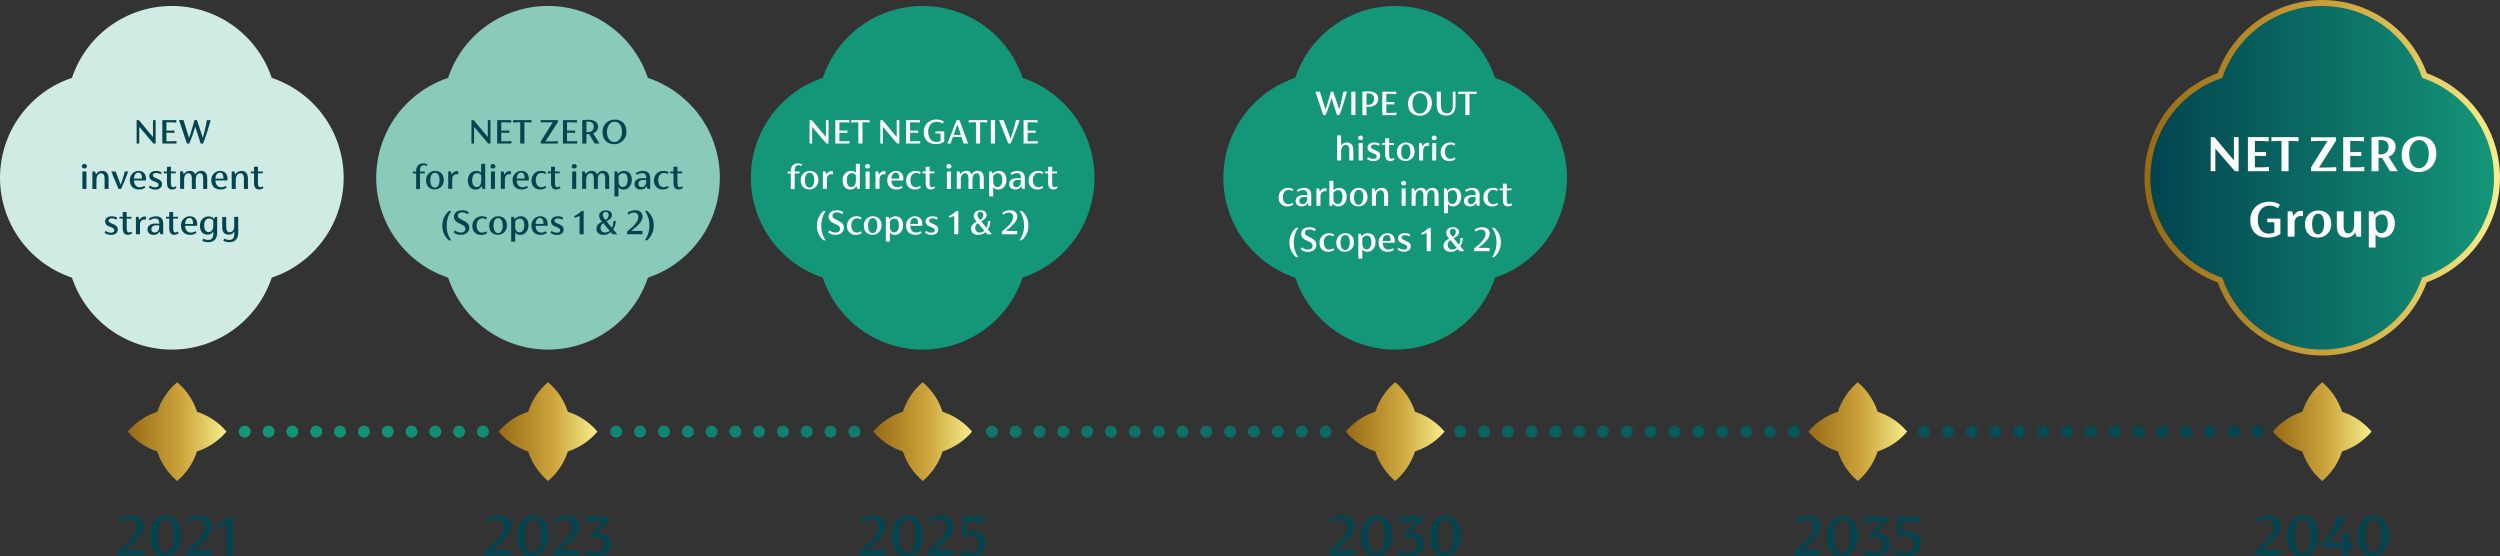 <svg id="Layer_1" data-name="Layer 1" xmlns="http://www.w3.org/2000/svg" xmlns:xlink="http://www.w3.org/1999/xlink" viewBox="0 0 1360.46 302.81"><rect x="0" y="0" width="1360.46" height="302.81" fill="#333333" stroke="none"/><defs><style>.cls-1{fill:#d0eae4;}.cls-2{fill:#024450;}.cls-3{fill:#89cabb;}.cls-4{fill:#149678;}.cls-5{fill:#fcfcfc;}.cls-6{fill:url(#linear-gradient);}.cls-7{fill:url(#linear-gradient-2);}.cls-8{fill:url(#linear-gradient-3);}.cls-9{fill:url(#linear-gradient-4);}.cls-10{fill:url(#linear-gradient-5);}.cls-11{fill:url(#linear-gradient-6);}.cls-12{fill:url(#linear-gradient-7);}.cls-13{fill:url(#linear-gradient-8);}.cls-14{fill:url(#linear-gradient-9);}</style><linearGradient id="linear-gradient" x1="226" y1="586" x2="279.69" y2="586" gradientTransform="matrix(1, 0, 0, -1, 0, 1276)" gradientUnits="userSpaceOnUse"><stop offset="0" stop-color="#976a14"/><stop offset="0.55" stop-color="#cda53c"/><stop offset="0.82" stop-color="#e6d06b"/><stop offset="1" stop-color="#f8ef8d"/></linearGradient><linearGradient id="linear-gradient-2" x1="427.81" x2="481.53" xlink:href="#linear-gradient"/><linearGradient id="linear-gradient-3" x1="631.69" x2="685.41" xlink:href="#linear-gradient"/><linearGradient id="linear-gradient-4" x1="888.8" x2="942.52" xlink:href="#linear-gradient"/><linearGradient id="linear-gradient-5" x1="1140.54" x2="1194.26" xlink:href="#linear-gradient"/><linearGradient id="linear-gradient-6" x1="1323.4" y1="724.14" x2="1516.9" y2="724.14" xlink:href="#linear-gradient"/><linearGradient id="linear-gradient-7" x1="1326.63" y1="724.13" x2="1513.64" y2="724.13" gradientTransform="matrix(1, 0, 0, -1, 0, 1276)" gradientUnits="userSpaceOnUse"><stop offset="0" stop-color="#024450"/><stop offset="1" stop-color="#149678"/></linearGradient><linearGradient id="linear-gradient-8" x1="1393.28" x2="1447" xlink:href="#linear-gradient"/><linearGradient id="linear-gradient-9" x1="1388.22" y1="584.65" x2="286.36" y2="587.31" xlink:href="#linear-gradient-7"/></defs><path class="cls-1" d="M196,496.37l-.41,1.13-1.13.41a57.3,57.3,0,0,0,0,107.91l1.13.41.41,1.13a57.3,57.3,0,0,0,107.91,0l.41-1.13,1.13-.41a57.3,57.3,0,0,0,0-107.91l-1.13-.41-.41-1.13a57.31,57.31,0,0,0-107.91,0" transform="translate(-156.44 -455.13)"/><path class="cls-2" d="M241.13,520.5v12.74h-1.21l-7.71-9.12v9.12h-1.42V520.5H232l7.69,9.22V520.5Z" transform="translate(-156.44 -455.13)"/><path class="cls-2" d="M252.49,531.86v1.38h-7.71V520.5h7.61v1.36a36.45,36.45,0,0,0-3.77-.16H247v4.52h.62c1.23,0,2.51,0,3.74-.1v1.36c-1.23-.08-2.51-.11-3.74-.11H247V532h1.73A31.43,31.43,0,0,0,252.49,531.86Z" transform="translate(-156.44 -455.13)"/><path class="cls-2" d="M271.09,520.5c-1.21,4.22-2.51,8.58-4.13,12.74h-1.32L262.7,524a84,84,0,0,1-3.25,9.22h-1.3l-4.3-12.74h2.45l3,9.73c1.12-3.06,2.12-6.52,3-9.73h1.31l3.21,9.65c.91-3.25,1.65-6.33,2.24-9.65Z" transform="translate(-156.44 -455.13)"/><path class="cls-2" d="M201,545.61a1.38,1.38,0,0,1,2.75,0,1.24,1.24,0,0,1-1.26,1.22h-.14A1.21,1.21,0,0,1,201,545.61Zm.28,2.83h2.2v9.49h-2.2Z" transform="translate(-156.44 -455.13)"/><path class="cls-2" d="M215.54,552.37v5.56h-2.18v-5.15c0-1.72-.27-3.33-1.87-3.33s-2.57,1.48-2.57,3.83v4.65h-2.21v-9.49h1.47l.47,1.71a3.72,3.72,0,0,1,3.37-2C214.53,548.14,215.54,549.88,215.54,552.37Z" transform="translate(-156.44 -455.13)"/><path class="cls-2" d="M226.22,548.44c-1.07,2.9-2.57,6.71-3.93,9.49h-1.38L217,548.44h2.37l2.76,7.22a58.89,58.89,0,0,0,2.2-7.22Z" transform="translate(-156.44 -455.13)"/><path class="cls-2" d="M235.83,553.32h-6.48c.06,2.1,1.11,3.7,3.17,3.7a3.91,3.91,0,0,0,2.42-.78l.56.91a5.1,5.1,0,0,1-3.38,1.09c-3.45,0-5-2.23-5-5a4.81,4.81,0,0,1,4.51-5.09h.24c2.73,0,4,1.87,4,4.23A5,5,0,0,1,235.83,553.32Zm-6.48-1h4.3v-.57c0-1.26-.46-2.68-1.94-2.68s-2.26,1.47-2.36,3.26Z" transform="translate(-156.44 -455.13)"/><path class="cls-2" d="M237.41,557.12l.6-1.06a4.6,4.6,0,0,0,2.82,1c1.11,0,1.87-.41,1.87-1.27s-.55-1.18-1.6-1.65l-1.3-.53a2.88,2.88,0,0,1-2.1-2.66c0-1.81,1.63-2.79,3.66-2.79a5.55,5.55,0,0,1,3,.76l-.5,1.07a4.3,4.3,0,0,0-2.43-.72c-1.09,0-1.83.45-1.83,1.19s.5,1,1.42,1.46l1.46.66c1.42.66,2.12,1.46,2.12,2.73,0,1.9-1.54,3-3.66,3A5.87,5.87,0,0,1,237.41,557.12Z" transform="translate(-156.44 -455.13)"/><path class="cls-2" d="M252.47,557.35a3.54,3.54,0,0,1-2.4.89c-2.16,0-2.76-1.61-2.76-3.85v-4.94h-1.77v-1h1.77v-2.59h2.14v2.59h2.61v1h-2.61v4.69c0,1.63.14,2.86,1.23,2.86a2.13,2.13,0,0,0,1.3-.51Z" transform="translate(-156.44 -455.13)"/><path class="cls-2" d="M269.2,552.31v5.62H267v-5.31c0-1.54-.17-3.21-1.71-3.21-1.36,0-2.3,1.22-2.3,3.42v5.1h-2.16v-5.31c0-1.54-.23-3.21-1.85-3.21-1.32,0-2.35,1.28-2.35,3.5v5h-2.18v-9.49H256l.43,1.61a3.75,3.75,0,0,1,3.34-1.91,2.91,2.91,0,0,1,2.9,2,3.63,3.63,0,0,1,3.25-2C268.33,548.14,269.2,549.84,269.2,552.31Z" transform="translate(-156.44 -455.13)"/><path class="cls-2" d="M280.15,553.32h-6.48c.06,2.1,1.11,3.7,3.16,3.7a3.88,3.88,0,0,0,2.43-.78l.56.91a5.1,5.1,0,0,1-3.38,1.09c-3.45,0-5-2.23-5-5a4.81,4.81,0,0,1,4.53-5.09h.23c2.73,0,4.05,1.87,4.05,4.23A5,5,0,0,1,280.15,553.32Zm-6.48-1H278v-.57c0-1.26-.46-2.68-1.94-2.68s-2.29,1.47-2.39,3.26Z" transform="translate(-156.44 -455.13)"/><path class="cls-2" d="M291.36,552.37v5.56h-2.18v-5.15c0-1.72-.27-3.33-1.87-3.33s-2.57,1.48-2.57,3.83v4.65h-2.2v-9.49H284l.47,1.71a3.72,3.72,0,0,1,3.37-2C290.35,548.14,291.36,549.88,291.36,552.37Z" transform="translate(-156.44 -455.13)"/><path class="cls-2" d="M299.84,557.35a3.54,3.54,0,0,1-2.41.89c-2.16,0-2.76-1.61-2.76-3.85v-4.94h-1.76v-1h1.76v-2.59h2.14v2.59h2.62v1h-2.62v4.69c0,1.63.15,2.86,1.24,2.86a2.1,2.1,0,0,0,1.29-.51Z" transform="translate(-156.44 -455.13)"/><path class="cls-2" d="M213.33,581.82l.6-1.07a4.57,4.57,0,0,0,2.81,1c1.11,0,1.88-.41,1.88-1.27s-.56-1.17-1.61-1.65l-1.29-.53a2.88,2.88,0,0,1-2.1-2.66c0-1.81,1.62-2.79,3.66-2.79a5.46,5.46,0,0,1,3,.76l-.49,1.07a4.3,4.3,0,0,0-2.43-.72c-1.09,0-1.83.45-1.83,1.19s.49,1,1.42,1.46l1.46.66c1.42.66,2.12,1.46,2.12,2.74,0,1.89-1.54,2.94-3.66,2.94A5.92,5.92,0,0,1,213.33,581.82Z" transform="translate(-156.44 -455.13)"/><path class="cls-2" d="M228.39,582a3.5,3.5,0,0,1-2.41.89c-2.16,0-2.75-1.61-2.75-3.85V574.1h-1.77v-1h1.77v-2.6h2.14v2.6H228v1h-2.61v4.69c0,1.63.14,2.86,1.23,2.86a2.13,2.13,0,0,0,1.3-.51Z" transform="translate(-156.44 -455.13)"/><path class="cls-2" d="M235.86,573.05v1.65a3.83,3.83,0,0,0-.68-.08c-1.61,0-2.57.9-2.57,3v5h-2.2v-9.48h1.44l.51,1.81a3.06,3.06,0,0,1,2.84-2A2.45,2.45,0,0,1,235.86,573.05Z" transform="translate(-156.44 -455.13)"/><path class="cls-2" d="M245.24,576.9v5.72h-1.46l-.43-1.52a3.54,3.54,0,0,1-3.34,1.83c-1.78,0-3.29-1-3.29-2.88,0-2.22,1.79-3.27,4.51-3.27a11.69,11.69,0,0,1,1.87.14v-.25c0-1.58-.45-2.65-2.26-2.65a5,5,0,0,0-2.86,1.05l-.58-1a7.07,7.07,0,0,1,3.85-1.21C244.09,572.83,245.24,574.33,245.24,576.9Zm-2.14,1.54v-.59a7.3,7.3,0,0,0-1.4-.13c-1.75,0-2.88.7-2.88,2.12a1.71,1.71,0,0,0,1.6,1.81h.19C242,581.65,243.1,580.58,243.1,578.44Z" transform="translate(-156.44 -455.13)"/><path class="cls-2" d="M253.7,582a3.56,3.56,0,0,1-2.41.89c-2.16,0-2.76-1.61-2.76-3.85V574.1h-1.77v-1h1.77v-2.6h2.14v2.6h2.61v1h-2.61v4.69c0,1.63.15,2.86,1.24,2.86a2.1,2.1,0,0,0,1.29-.51Z" transform="translate(-156.44 -455.13)"/><path class="cls-2" d="M263.65,578h-6.48c.07,2.1,1.12,3.7,3.17,3.7a3.88,3.88,0,0,0,2.43-.78l.55.91a5.08,5.08,0,0,1-3.37,1.09c-3.45,0-5-2.23-5-5a4.81,4.81,0,0,1,4.53-5.09h.22c2.74,0,4.06,1.87,4.06,4.23A4.33,4.33,0,0,1,263.65,578Zm-6.48-1h4.3v-.57c0-1.26-.45-2.68-1.93-2.68s-2.26,1.48-2.37,3.25Z" transform="translate(-156.44 -455.13)"/><path class="cls-2" d="M274.62,573.14v8.57c0,3.27-1.6,5.21-4.85,5.21a6.26,6.26,0,0,1-3.25-.79l.53-1.15a5.54,5.54,0,0,0,2.7.72c2,0,2.75-1.33,2.75-3.49V581a3.26,3.26,0,0,1-3.15,1.81c-2.59,0-4.09-1.91-4.09-4.89s1.94-5,4.69-5a3.28,3.28,0,0,1,3,1.5l.33-1.19ZM272.48,578v-2.71a2.49,2.49,0,0,0-2.2-1.26c-1.93,0-2.74,1.77-2.74,3.77s.75,3.62,2.43,3.62C271.43,581.45,272.48,580.19,272.48,578Z" transform="translate(-156.44 -455.13)"/><path class="cls-2" d="M286.08,573.14v8.49c0,3.42-1.6,5.29-4.91,5.29a6.12,6.12,0,0,1-3.21-.81l.53-1.13a5.53,5.53,0,0,0,2.72.72c2.05,0,2.73-1.29,2.73-3.45V581a3.21,3.21,0,0,1-3.06,1.81c-2.43,0-3.52-1.54-3.52-4.19v-5.43h2.18v5.06c0,1.66.33,3.27,1.91,3.27s2.45-1.4,2.45-3.58v-4.75Z" transform="translate(-156.44 -455.13)"/><path class="cls-3" d="M400.72,496.37l-.42,1.13-1.12.41a57.3,57.3,0,0,0,0,107.91l1.12.41.42,1.13a57.3,57.3,0,0,0,107.91,0l.41-1.13,1.13-.41a57.31,57.31,0,0,0,0-107.91L509,497.5l-.41-1.13a57.31,57.31,0,0,0-107.91,0" transform="translate(-156.44 -455.13)"/><path class="cls-2" d="M423.34,520.5v12.74h-1.21l-7.72-9.12v9.12H413V520.5h1.21l7.69,9.22V520.5Z" transform="translate(-156.44 -455.13)"/><path class="cls-2" d="M434.7,531.86v1.38H427V520.5h7.61v1.36a36.45,36.45,0,0,0-3.77-.16h-1.62v4.52h.61c1.24,0,2.51,0,3.75-.1v1.36c-1.24-.08-2.51-.11-3.75-.11h-.61V532H431A31.34,31.34,0,0,0,434.7,531.86Z" transform="translate(-156.44 -455.13)"/><path class="cls-2" d="M445.69,520.5v1.36a21.57,21.57,0,0,0-3-.18h-.88v11.56h-2.26V521.68h-.89a25.16,25.16,0,0,0-3,.18V520.5Z" transform="translate(-156.44 -455.13)"/><path class="cls-2" d="M460,521.57l-6.73,10.49h2.59c1.65,0,2.84,0,4.14-.12v1.3h-9.32v-1.11l6.58-10.47h-2.41c-1.64,0-2.84,0-4.13.12V520.5H460Z" transform="translate(-156.44 -455.13)"/><path class="cls-2" d="M470.5,531.86v1.38h-7.71V520.5h7.61v1.36a36.45,36.45,0,0,0-3.77-.16H465v4.52h.62c1.23,0,2.5,0,3.74-.1v1.36c-1.24-.08-2.51-.11-3.74-.11H465V532h1.73A31.6,31.6,0,0,0,470.5,531.86Z" transform="translate(-156.44 -455.13)"/><path class="cls-2" d="M480.07,533.24,477,528.05h-1.44v5.23H473.3V520.55a19.74,19.74,0,0,1,3.07-.23c3.55,0,5.51,1.27,5.51,3.85a3.73,3.73,0,0,1-2.74,3.49l3.54,5.58ZM476.28,527c2.31,0,3.27-1.25,3.27-2.9s-.88-2.77-3-2.77a6.37,6.37,0,0,0-1,.06v5.55A4.49,4.49,0,0,0,476.28,527Z" transform="translate(-156.44 -455.13)"/><path class="cls-2" d="M484.33,527a6.52,6.52,0,0,1,6.25-6.77h.31c4,0,6.42,2.42,6.42,6.56a6.53,6.53,0,0,1-6.26,6.78h-.3C486.78,533.55,484.33,531.12,484.33,527Zm10.57-.1c0-2.92-1.29-5.53-4-5.53s-4.15,2.67-4.15,5.51,1.31,5.53,4,5.53,4.15-2.69,4.15-5.53Z" transform="translate(-156.44 -455.13)"/><path class="cls-2" d="M385,548v.49h2.62v1H385V558h-2.1v-8.48h-1.76v-1h1.76v-.2c0-2.61,1.32-4.28,4-4.28a3.76,3.76,0,0,1,2.21.62l-.48.84a2.75,2.75,0,0,0-1.5-.45C385.54,545,385,546.14,385,548Z" transform="translate(-156.44 -455.13)"/><path class="cls-2" d="M388.32,553.2a4.85,4.85,0,0,1,4.64-5.06h.17c3,0,4.79,1.91,4.79,5a4.85,4.85,0,0,1-4.64,5.06h-.15C390.09,558.24,388.32,556.32,388.32,553.2Zm7.32,0c0-2-.62-4.06-2.49-4.06s-2.55,2.12-2.55,4.08.64,4,2.53,4c1.73,0,2.51-2.09,2.51-4Z" transform="translate(-156.44 -455.13)"/><path class="cls-2" d="M405.8,548.36V550a3.83,3.83,0,0,0-.68-.08c-1.6,0-2.57.9-2.57,3v5h-2.2v-9.49h1.44l.52,1.81a3.06,3.06,0,0,1,2.84-2A2.41,2.41,0,0,1,405.8,548.36Z" transform="translate(-156.44 -455.13)"/><path class="cls-2" d="M420.47,544.27v13.66H419l-.47-1.65a3.41,3.41,0,0,1-3.29,2c-2.55,0-4.18-1.88-4.18-5s2-5.14,4.71-5.14a3.29,3.29,0,0,1,2.51,1v-4.87Zm-2.16,9.11v-2.82a2.52,2.52,0,0,0-2.2-1.19c-1.91,0-2.73,1.81-2.73,3.81s.72,3.74,2.4,3.74S418.31,555.54,418.31,553.38Z" transform="translate(-156.44 -455.13)"/><path class="cls-2" d="M423.31,545.61a1.39,1.39,0,0,1,2.76,0,1.24,1.24,0,0,1-1.26,1.22h-.14C423.77,546.8,423.31,546.31,423.31,545.61Zm.29,2.83h2.2v9.49h-2.2Z" transform="translate(-156.44 -455.13)"/><path class="cls-2" d="M434.44,548.36V550a3.72,3.72,0,0,0-.67-.08c-1.61,0-2.58.9-2.58,3v5H429v-9.49h1.44l.52,1.81a3.06,3.06,0,0,1,2.84-2A2.34,2.34,0,0,1,434.44,548.36Z" transform="translate(-156.44 -455.13)"/><path class="cls-2" d="M444.09,553.32h-6.48c.07,2.1,1.11,3.7,3.17,3.7a3.88,3.88,0,0,0,2.43-.78l.55.91a5.08,5.08,0,0,1-3.37,1.09c-3.45,0-5-2.23-5-5a4.81,4.81,0,0,1,4.53-5.09h.22c2.74,0,4.06,1.87,4.06,4.23A4.33,4.33,0,0,1,444.09,553.32Zm-6.48-1h4.3v-.57c0-1.26-.45-2.68-1.93-2.68s-2.26,1.47-2.37,3.26Z" transform="translate(-156.44 -455.13)"/><path class="cls-2" d="M445.7,553.36a5,5,0,0,1,4.77-5.22h.44a4.71,4.71,0,0,1,2.75.76l-.55,1a3,3,0,0,0-1.92-.66c-2.28,0-3.19,2.07-3.19,3.86,0,2.12.87,3.89,3.09,3.89a3.29,3.29,0,0,0,2.08-.74l.55.91a4.9,4.9,0,0,1-3.16,1.07,4.52,4.52,0,0,1-4.86-4.15A4.33,4.33,0,0,1,445.7,553.36Z" transform="translate(-156.44 -455.13)"/><path class="cls-2" d="M461.46,557.35a3.5,3.5,0,0,1-2.41.89c-2.16,0-2.75-1.61-2.75-3.85v-4.94h-1.77v-1h1.77v-2.59h2.14v2.59h2.61v1h-2.61v4.69c0,1.63.14,2.86,1.23,2.86a2.13,2.13,0,0,0,1.3-.51Z" transform="translate(-156.44 -455.13)"/><path class="cls-2" d="M467.55,545.61a1.39,1.39,0,0,1,2.76,0,1.24,1.24,0,0,1-1.26,1.22h-.14C468,546.8,467.55,546.31,467.55,545.61Zm.29,2.83H470v9.49h-2.2Z" transform="translate(-156.44 -455.13)"/><path class="cls-2" d="M487.94,552.31v5.62h-2.16v-5.31c0-1.54-.17-3.21-1.71-3.21-1.36,0-2.3,1.22-2.3,3.42v5.1h-2.16v-5.31c0-1.54-.23-3.21-1.86-3.21-1.31,0-2.34,1.28-2.34,3.5v5h-2.18v-9.49h1.46l.43,1.61a3.73,3.73,0,0,1,3.33-1.91,2.91,2.91,0,0,1,2.9,2,3.64,3.64,0,0,1,3.25-2C487.07,548.14,487.94,549.84,487.94,552.31Z" transform="translate(-156.44 -455.13)"/><path class="cls-2" d="M500.24,553c0,3.11-1.89,5.27-4.44,5.27A3.21,3.21,0,0,1,493,557v5h-2.18V548.44h1.46l.37,1.32a4.33,4.33,0,0,1,3.44-1.62C498.7,548.14,500.24,550,500.24,553ZM498,553c0-1.85-.54-3.62-2.37-3.62a3.06,3.06,0,0,0-2.57,1.5v2.72c0,2.22.95,3.25,2.35,3.25C497.2,556.88,498,555.05,498,553Z" transform="translate(-156.44 -455.13)"/><path class="cls-2" d="M510.26,552.21v5.72H508.8l-.43-1.52a3.53,3.53,0,0,1-3.33,1.83c-1.79,0-3.29-1-3.29-2.88,0-2.23,1.79-3.27,4.5-3.27a11.69,11.69,0,0,1,1.87.14V552c0-1.58-.45-2.65-2.26-2.65a5,5,0,0,0-2.86,1l-.57-1a7,7,0,0,1,3.84-1.21C509.11,548.14,510.26,549.64,510.26,552.21Zm-2.14,1.54v-.59a7.19,7.19,0,0,0-1.39-.13c-1.75,0-2.88.7-2.88,2.12a1.71,1.71,0,0,0,1.6,1.81h.19C507,557,508.12,555.89,508.12,553.75Z" transform="translate(-156.44 -455.13)"/><path class="cls-2" d="M512.34,553.36a5,5,0,0,1,4.77-5.22h.44a4.71,4.71,0,0,1,2.75.76l-.55,1a3,3,0,0,0-1.91-.66c-2.29,0-3.19,2.07-3.19,3.86,0,2.12.86,3.89,3.08,3.89a3.21,3.21,0,0,0,2.08-.74l.56.91a5,5,0,0,1-3.17,1.07,4.52,4.52,0,0,1-4.86-4.15A4.33,4.33,0,0,1,512.34,553.36Z" transform="translate(-156.44 -455.13)"/><path class="cls-2" d="M528.1,557.35a3.54,3.54,0,0,1-2.4.89c-2.16,0-2.76-1.61-2.76-3.85v-4.94h-1.77v-1h1.77v-2.59h2.14v2.59h2.61v1h-2.61v4.69c0,1.63.14,2.86,1.23,2.86a2.13,2.13,0,0,0,1.3-.51Z" transform="translate(-156.44 -455.13)"/><path class="cls-2" d="M397.15,578a10.41,10.41,0,0,1,3.58-8.06H402a12.94,12.94,0,0,0-2.45,8.06,12.65,12.65,0,0,0,2.45,7.92h-1.26A10.13,10.13,0,0,1,397.15,578Z" transform="translate(-156.44 -455.13)"/><path class="cls-2" d="M403.22,581.61l.74-1.15a5.15,5.15,0,0,0,3.27,1.23c1.49,0,2.49-.76,2.49-2s-.8-1.75-2.26-2.47l-1.62-.82c-1.71-.89-2.35-2-2.35-3.38,0-2.14,1.87-3.45,4.4-3.45a6.24,6.24,0,0,1,3.64,1l-.59,1.14a5.14,5.14,0,0,0-2.92-1c-1.42,0-2.43.62-2.43,1.73s.57,1.46,2.06,2.22l1.68.88c1.69.89,2.45,2,2.45,3.54,0,2.31-1.77,3.81-4.59,3.81A6.19,6.19,0,0,1,403.22,581.61Z" transform="translate(-156.44 -455.13)"/><path class="cls-2" d="M413.53,578.05a5,5,0,0,1,4.77-5.22h.44a4.71,4.71,0,0,1,2.75.76l-.55,1a3,3,0,0,0-1.92-.66c-2.28,0-3.19,2.08-3.19,3.86,0,2.12.87,3.89,3.09,3.89A3.19,3.19,0,0,0,421,581l.55.91a4.82,4.82,0,0,1-3.16,1.07,4.53,4.53,0,0,1-4.87-4.15A5.08,5.08,0,0,1,413.53,578.05Z" transform="translate(-156.44 -455.13)"/><path class="cls-2" d="M422.67,577.89a4.85,4.85,0,0,1,4.64-5.06h.17c3,0,4.79,1.91,4.79,5a4.85,4.85,0,0,1-4.64,5.06h-.15C424.44,582.93,422.67,581,422.67,577.89Zm7.32,0c0-2-.62-4.06-2.49-4.06S425,576,425,577.91s.64,4.05,2.53,4.05c1.73,0,2.52-2.14,2.52-4.09Z" transform="translate(-156.44 -455.13)"/><path class="cls-2" d="M444,577.66c0,3.11-1.89,5.27-4.44,5.27a3.21,3.21,0,0,1-2.76-1.3v5h-2.18V573.14h1.46l.37,1.31a4.32,4.32,0,0,1,3.44-1.62C442.46,572.83,444,574.72,444,577.66Zm-2.26.06c0-1.85-.54-3.62-2.37-3.62a3,3,0,0,0-2.57,1.5v2.72c0,2.22.95,3.25,2.35,3.25C441,581.57,441.74,579.74,441.74,577.72Z" transform="translate(-156.44 -455.13)"/><path class="cls-2" d="M454.37,578h-6.48c.06,2.1,1.11,3.7,3.17,3.7a3.94,3.94,0,0,0,2.43-.78l.55.91a5.08,5.08,0,0,1-3.37,1.09c-3.46,0-5-2.23-5-5a4.81,4.81,0,0,1,4.51-5.09h.24c2.74,0,4.05,1.87,4.05,4.23A5,5,0,0,1,454.37,578Zm-6.48-1h4.3v-.57c0-1.26-.45-2.68-1.93-2.68s-2.26,1.48-2.37,3.25Z" transform="translate(-156.44 -455.13)"/><path class="cls-2" d="M456,581.82l.59-1.07a4.66,4.66,0,0,0,2.82,1c1.11,0,1.87-.41,1.87-1.27s-.55-1.17-1.6-1.65l-1.3-.53a2.86,2.86,0,0,1-2.09-2.66c0-1.81,1.62-2.79,3.66-2.79a5.46,5.46,0,0,1,3,.76l-.49,1.07A4.3,4.3,0,0,0,460,574c-1.09,0-1.83.45-1.83,1.19s.49,1,1.42,1.46l1.46.66c1.42.66,2.12,1.46,2.12,2.74,0,1.89-1.55,2.94-3.67,2.94A5.87,5.87,0,0,1,456,581.82Z" transform="translate(-156.44 -455.13)"/><path class="cls-2" d="M474.06,569.89v12.73h-2.22v-10a12.46,12.46,0,0,1-2.65,1l-.33-.85a16.07,16.07,0,0,0,4.07-2.81Z" transform="translate(-156.44 -455.13)"/><path class="cls-2" d="M489.8,582.62l-1-1.17a5.62,5.62,0,0,1-4,1.48c-2.14,0-3.78-1.11-3.78-3.32,0-1.72,1.23-3.06,3.08-3.78a5.39,5.39,0,0,1-1.62-3.25c0-1.87,1.58-3,3.7-3s3.27,1.13,3.27,2.57-1.27,2.67-3,3.33l3,3.62a6.52,6.52,0,0,0,.66-3.66h1.4a7.53,7.53,0,0,1-1.42,4.44l2.24,2.74Zm-1.6-1.94-3.48-4.13a3.18,3.18,0,0,0-1.46,2.74,2.32,2.32,0,0,0,2.27,2.37h.24a3.35,3.35,0,0,0,2.43-1Zm-3.71-8.57c0,.86.54,1.6,1.4,2.65l.06.06a3.14,3.14,0,0,0,1.71-2.65,1.59,1.59,0,1,0-3.17-.3v.24Z" transform="translate(-156.44 -455.13)"/><path class="cls-2" d="M499.91,580.79h6.17v1.83h-8.42v-1.46c3.34-2.7,6.17-5.31,6.17-8a2.18,2.18,0,0,0-2-2.32,1.88,1.88,0,0,0-.41,0,4.57,4.57,0,0,0-2.88,1.13l-.66-1a6.92,6.92,0,0,1,4.15-1.42c2.74,0,4.1,1.46,4.1,3.43C506.1,575.56,503.44,578.18,499.91,580.79Z" transform="translate(-156.44 -455.13)"/><path class="cls-2" d="M512.19,577.8a10.41,10.41,0,0,1-3.58,8.07h-1.26a13,13,0,0,0,2.45-8.07,12.62,12.62,0,0,0-2.45-7.91h1.26A10.1,10.1,0,0,1,512.19,577.8Z" transform="translate(-156.44 -455.13)"/><path class="cls-2" d="M424.1,754.36h10.29v3h-14V755c5.56-4.49,10.29-8.85,10.29-13.34,0-2.23-1.34-3.84-4.08-3.84a7.72,7.72,0,0,0-4.8,1.88l-1.1-1.64a11.56,11.56,0,0,1,6.93-2.37c4.56,0,6.82,2.44,6.82,5.73C434.42,745.65,430,750,424.1,754.36Z" transform="translate(-156.44 -455.13)"/><path class="cls-2" d="M438,746.78c0-5.93,3.19-11.11,8.71-11.11s8.09,5.15,8.09,11.08-3.22,11.18-8.71,11.18C440.42,757.93,438,752.68,438,746.78Zm12.79,0c0-4.36-.86-9.12-4.22-9.12-3.6,0-4.59,4.87-4.59,9.15s.86,9.19,4.22,9.19c3.58,0,4.61-5,4.61-9.25Z" transform="translate(-156.44 -455.13)"/><path class="cls-2" d="M461.24,754.36h10.28v3h-14V755c5.56-4.49,10.29-8.85,10.29-13.34,0-2.23-1.34-3.84-4.08-3.84a7.72,7.72,0,0,0-4.8,1.88l-1.1-1.64a11.56,11.56,0,0,1,6.93-2.37c4.56,0,6.82,2.44,6.82,5.73C471.56,745.65,467.14,750,461.24,754.36Z" transform="translate(-156.44 -455.13)"/><path class="cls-2" d="M488.88,751.17c0,4.15-3.47,6.76-8.13,6.76a10.12,10.12,0,0,1-6.17-1.79l1.13-1.85a7.5,7.5,0,0,0,4.83,1.68,4.18,4.18,0,0,0,4.52-3.83,3.88,3.88,0,0,0,0-.59c0-2.57-1.51-4.29-4.56-4.29a6.52,6.52,0,0,0-2.54.48v-1.85c2.4-2.54,4.19-4.35,6.83-7h-9.43v-2.74h12.48v2.64c-2.61,2.33-4.63,4.21-7,6.65a5.65,5.65,0,0,1,1.48-.17C486.65,745.31,488.88,747.78,488.88,751.17Z" transform="translate(-156.44 -455.13)"/><path class="cls-2" d="M224.25,754.36h10.29v3h-14V755c5.56-4.49,10.29-8.85,10.29-13.34,0-2.23-1.34-3.84-4.08-3.84a7.72,7.72,0,0,0-4.8,1.88l-1.1-1.64a11.56,11.56,0,0,1,6.93-2.37c4.56,0,6.82,2.44,6.82,5.73C234.57,745.65,230.15,750,224.25,754.36Z" transform="translate(-156.44 -455.13)"/><path class="cls-2" d="M238.17,746.78c0-5.93,3.19-11.11,8.71-11.11s8.09,5.15,8.09,11.08-3.22,11.18-8.71,11.18C240.57,757.93,238.17,752.68,238.17,746.78Zm12.79,0c0-4.36-.86-9.12-4.22-9.12-3.6,0-4.59,4.87-4.59,9.15S243,756,246.37,756c3.56,0,4.63-5,4.63-9.25Z" transform="translate(-156.44 -455.13)"/><path class="cls-2" d="M261.39,754.36h10.28v3h-14V755c5.56-4.49,10.29-8.85,10.29-13.34,0-2.23-1.34-3.84-4.08-3.84a7.72,7.72,0,0,0-4.8,1.88L258,738a11.56,11.56,0,0,1,6.93-2.37c4.56,0,6.82,2.44,6.82,5.73C271.71,745.65,267.29,750,261.39,754.36Z" transform="translate(-156.44 -455.13)"/><path class="cls-2" d="M283.33,736.19v21.22h-3.7V740.68a21.07,21.07,0,0,1-4.42,1.61l-.55-1.41a26.65,26.65,0,0,0,6.79-4.69Z" transform="translate(-156.44 -455.13)"/><path class="cls-2" d="M627.91,754.36h10.28v3h-14V755c5.55-4.49,10.28-8.85,10.28-13.34,0-2.23-1.33-3.84-4.08-3.84a7.72,7.72,0,0,0-4.8,1.88l-1.11-1.7a11.55,11.55,0,0,1,6.92-2.37c4.56,0,6.83,2.44,6.83,5.73C638.23,745.65,633.8,750,627.91,754.36Z" transform="translate(-156.44 -455.13)"/><path class="cls-2" d="M641.83,746.78c0-5.93,3.19-11.11,8.71-11.11s8.09,5.15,8.09,11.08-3.22,11.18-8.71,11.18C644.23,757.93,641.83,752.68,641.83,746.78Zm12.79,0c0-4.36-.86-9.12-4.22-9.12-3.6,0-4.59,4.87-4.59,9.15S646.66,756,650,756c3.59,0,4.62-5,4.62-9.25Z" transform="translate(-156.44 -455.13)"/><path class="cls-2" d="M665,754.36h10.29v3h-14V755c5.55-4.49,10.28-8.85,10.28-13.34,0-2.23-1.33-3.84-4.08-3.84a7.72,7.72,0,0,0-4.8,1.88l-1.07-1.7a11.55,11.55,0,0,1,6.92-2.37c4.56,0,6.83,2.44,6.83,5.73C675.37,745.65,670.94,750,665,754.36Z" transform="translate(-156.44 -455.13)"/><path class="cls-2" d="M692.75,750.76c0,4.25-3.32,7.17-8.06,7.17a10,10,0,0,1-6.17-1.79l1.13-1.85a7.41,7.41,0,0,0,4.84,1.68c2.74,0,4.42-1.89,4.42-4.94s-1.68-4.8-4.73-4.8a9.54,9.54,0,0,0-4.15.83V736.19h12V739h-9.84v5.49a11.16,11.16,0,0,1,3.39-.52C690.45,744,692.75,747,692.75,750.76Z" transform="translate(-156.44 -455.13)"/><path class="cls-2" d="M883.11,754.36H893.4v3h-14V755c5.55-4.49,10.28-8.85,10.28-13.34,0-2.23-1.34-3.84-4.08-3.84a7.72,7.72,0,0,0-4.8,1.88l-1.1-1.64a11.58,11.58,0,0,1,6.93-2.37c4.56,0,6.82,2.44,6.82,5.73C893.43,745.65,889,750,883.11,754.36Z" transform="translate(-156.44 -455.13)"/><path class="cls-2" d="M897,746.78c0-5.93,3.18-11.11,8.7-11.11s8.1,5.15,8.1,11.08-3.23,11.18-8.71,11.18C899.44,757.93,897,752.68,897,746.78Zm12.78,0c0-4.36-.85-9.12-4.21-9.12-3.6,0-4.6,4.87-4.6,9.15s.86,9.19,4.22,9.19c3.61,0,4.63-5,4.63-9.25Z" transform="translate(-156.44 -455.13)"/><path class="cls-2" d="M931.19,751.17c0,4.15-3.46,6.76-8.13,6.76a10.12,10.12,0,0,1-6.17-1.79l1.13-1.85a7.54,7.54,0,0,0,4.84,1.68,4.18,4.18,0,0,0,4.51-3.82,4,4,0,0,0,0-.6c0-2.57-1.51-4.29-4.56-4.29a6.43,6.43,0,0,0-2.53.48v-1.85c2.4-2.54,4.18-4.35,6.82-7h-9.43v-2.74h12.48v2.64c-2.61,2.33-4.63,4.21-7,6.65a5.58,5.58,0,0,1,1.47-.17C929,745.31,931.19,747.78,931.19,751.17Z" transform="translate(-156.44 -455.13)"/><path class="cls-2" d="M934.52,746.78c0-5.93,3.19-11.11,8.71-11.11s8.09,5.15,8.09,11.08-3.23,11.18-8.71,11.18C936.92,757.93,934.52,752.68,934.52,746.78Zm12.79,0c0-4.36-.86-9.12-4.22-9.12-3.6,0-4.6,4.87-4.6,9.15s.86,9.19,4.22,9.19c3.57,0,4.6-5,4.6-9.25Z" transform="translate(-156.44 -455.13)"/><path class="cls-2" d="M1136.64,754.36h10.28v3h-14V755c5.56-4.49,10.29-8.85,10.29-13.34,0-2.23-1.34-3.84-4.08-3.84a7.72,7.72,0,0,0-4.8,1.88l-1.1-1.64a11.56,11.56,0,0,1,6.93-2.37c4.56,0,6.82,2.44,6.82,5.73C1147,745.65,1142.54,750,1136.64,754.36Z" transform="translate(-156.44 -455.13)"/><path class="cls-2" d="M1150.56,746.78c0-5.93,3.19-11.11,8.71-11.11s8.09,5.15,8.09,11.08-3.22,11.18-8.71,11.18C1153,757.93,1150.56,752.68,1150.56,746.78Zm12.79,0c0-4.36-.86-9.12-4.22-9.12-3.6,0-4.59,4.87-4.59,9.15s.86,9.19,4.22,9.19c3.56,0,4.59-5,4.59-9.25Z" transform="translate(-156.44 -455.13)"/><path class="cls-2" d="M1184.71,751.17c0,4.15-3.46,6.76-8.12,6.76a10.12,10.12,0,0,1-6.17-1.79l1.13-1.85a7.5,7.5,0,0,0,4.83,1.68,4.18,4.18,0,0,0,4.52-3.83,3.88,3.88,0,0,0,0-.59c0-2.57-1.51-4.29-4.56-4.29a6.52,6.52,0,0,0-2.54.48v-1.85c2.4-2.54,4.19-4.35,6.82-7h-9.42v-2.74h12.48v2.64c-2.61,2.33-4.63,4.21-7,6.65a5.65,5.65,0,0,1,1.48-.17C1182.49,745.31,1184.71,747.78,1184.71,751.17Z" transform="translate(-156.44 -455.13)"/><path class="cls-2" d="M1201.72,750.76c0,4.25-3.32,7.17-8,7.17a10,10,0,0,1-6.17-1.79l1.13-1.85a7.39,7.39,0,0,0,4.83,1.68c2.74,0,4.42-1.89,4.42-4.94s-1.68-4.8-4.73-4.8a9.69,9.69,0,0,0-4.15.83V736.19h12V739h-9.84v5.49a11.16,11.16,0,0,1,3.39-.52C1199.43,744,1201.72,747,1201.72,750.76Z" transform="translate(-156.44 -455.13)"/><path class="cls-2" d="M1387.17,754.36h10.29v3h-14V755c5.56-4.49,10.29-8.85,10.29-13.34,0-2.23-1.34-3.84-4.08-3.84a7.72,7.72,0,0,0-4.8,1.88l-1.1-1.64a11.56,11.56,0,0,1,6.93-2.37c4.56,0,6.82,2.44,6.82,5.73C1397.49,745.65,1393.07,750,1387.17,754.36Z" transform="translate(-156.44 -455.13)"/><path class="cls-2" d="M1401.09,746.78c0-5.93,3.19-11.11,8.71-11.11s8.09,5.15,8.09,11.08-3.22,11.18-8.71,11.18C1403.49,757.93,1401.09,752.68,1401.09,746.78Zm12.79,0c0-4.36-.86-9.12-4.22-9.12-3.6,0-4.59,4.87-4.59,9.15s.86,9.19,4.22,9.19c3.56,0,4.59-5,4.59-9.25Z" transform="translate(-156.44 -455.13)"/><path class="cls-2" d="M1436.75,752.85h-2.19v4.56h-3.46v-4.56h-10.84v-2.4a25.52,25.52,0,0,0,7.89-14.26h4.39a31.6,31.6,0,0,1-9.57,14.16h8.13v-5.49h3.46v5.49h2.19Z" transform="translate(-156.44 -455.13)"/><path class="cls-2" d="M1439.43,746.78c0-5.93,3.19-11.11,8.71-11.11s8.09,5.15,8.09,11.08-3.22,11.18-8.71,11.18C1441.83,757.93,1439.43,752.68,1439.43,746.78Zm12.79,0c0-4.36-.86-9.12-4.22-9.12-3.6,0-4.59,4.87-4.59,9.15s.85,9.19,4.21,9.19c3.57,0,4.6-5,4.6-9.25Z" transform="translate(-156.44 -455.13)"/><path class="cls-4" d="M604.59,496.37l-.41,1.13-1.13.41a57.31,57.31,0,0,0,0,107.91l1.13.41.41,1.13a57.3,57.3,0,0,0,107.91,0l.41-1.13,1.13-.41a57.3,57.3,0,0,0,0-107.91l-1.13-.41-.41-1.13a57.31,57.31,0,0,0-107.91,0" transform="translate(-156.44 -455.13)"/><path class="cls-5" d="M607.32,520.5v12.74h-1.21l-7.72-9.12v9.12H597V520.5h1.22l7.69,9.22V520.5Z" transform="translate(-156.44 -455.13)"/><path class="cls-5" d="M618.68,531.86v1.38H611V520.5h7.61v1.36a36.45,36.45,0,0,0-3.77-.16h-1.62v4.52h.61c1.24,0,2.51,0,3.75-.1v1.36c-1.24-.08-2.51-.11-3.75-.11h-.61V532H615A31,31,0,0,0,618.68,531.86Z" transform="translate(-156.44 -455.13)"/><path class="cls-5" d="M629.67,520.5v1.36a21.57,21.57,0,0,0-3-.18h-.88v11.56h-2.26V521.68h-.89a25.16,25.16,0,0,0-3,.18V520.5Z" transform="translate(-156.44 -455.13)"/><path class="cls-5" d="M645.84,520.5v12.74h-1.22l-7.71-9.12v9.12h-1.42V520.5h1.22l7.69,9.22V520.5Z" transform="translate(-156.44 -455.13)"/><path class="cls-5" d="M657.2,531.86v1.38h-7.72V520.5h7.61v1.36a36.25,36.25,0,0,0-3.76-.16H651.7v4.52h.62c1.24,0,2.51,0,3.74-.1v1.36c-1.23-.08-2.5-.11-3.74-.11h-.62V532h1.73A31.6,31.6,0,0,0,657.2,531.86Z" transform="translate(-156.44 -455.13)"/><path class="cls-5" d="M670.3,526.59v5.62a8.24,8.24,0,0,1-4.73,1.34c-3.87,0-6.44-2.45-6.44-6.53a6.58,6.58,0,0,1,6.32-6.83c.23,0,.45,0,.68,0a6.9,6.9,0,0,1,4,1.11l-.7,1.13a5.5,5.5,0,0,0-3.21-1c-3,0-4.67,2.34-4.67,5.43,0,2.9,1.44,5.47,4.48,5.47a4.61,4.61,0,0,0,2.24-.55v-4h-2.79v-1.15Z" transform="translate(-156.44 -455.13)"/><path class="cls-5" d="M679.68,529.64H675l-1.28,3.6H672l5-12.74h1.57l4.69,12.74H680.8Zm-.37-1.09-1.89-5.7-2,5.7Z" transform="translate(-156.44 -455.13)"/><path class="cls-5" d="M693.68,520.5v1.36a21.57,21.57,0,0,0-3-.18h-.88v11.56h-2.26V521.68h-.89a25.16,25.16,0,0,0-3,.18V520.5Z" transform="translate(-156.44 -455.13)"/><path class="cls-5" d="M695.65,520.5h2.27v12.74h-2.27Z" transform="translate(-156.44 -455.13)"/><path class="cls-5" d="M711.31,520.5a134.41,134.41,0,0,1-4.9,12.74h-1.29l-5-12.74h2.49l3.78,10.08a80,80,0,0,0,2.9-10.08Z" transform="translate(-156.44 -455.13)"/><path class="cls-5" d="M721.16,531.86v1.38h-7.71V520.5h7.61v1.36a36.25,36.25,0,0,0-3.76-.16h-1.63v4.52h.62c1.23,0,2.51,0,3.74-.1v1.36c-1.23-.08-2.51-.11-3.74-.11h-.62V532h1.73A31.51,31.51,0,0,0,721.16,531.86Z" transform="translate(-156.44 -455.13)"/><path class="cls-5" d="M588.92,548v.49h2.61v1h-2.61V558h-2.14v-8.48H585v-1h1.77v-.2c0-2.61,1.32-4.28,4-4.28a3.73,3.73,0,0,1,2.2.62l-.47.84A2.74,2.74,0,0,0,591,545C589.41,545,588.92,546.14,588.92,548Z" transform="translate(-156.44 -455.13)"/><path class="cls-5" d="M592.19,553.2a4.85,4.85,0,0,1,4.64-5.06H597c3,0,4.8,1.91,4.8,5a4.85,4.85,0,0,1-4.64,5.06H597C594,558.24,592.19,556.32,592.19,553.2Zm7.32,0c0-2-.61-4.06-2.48-4.06s-2.55,2.12-2.55,4.08.63,4,2.52,4c1.73,0,2.51-2.09,2.51-4Z" transform="translate(-156.44 -455.13)"/><path class="cls-5" d="M609.68,548.36V550a3.83,3.83,0,0,0-.68-.08c-1.6,0-2.57.9-2.57,3v5h-2.2v-9.49h1.44l.51,1.81a3.07,3.07,0,0,1,2.84-2A2.48,2.48,0,0,1,609.68,548.36Z" transform="translate(-156.44 -455.13)"/><path class="cls-5" d="M624.35,544.27v13.66h-1.44l-.47-1.65a3.41,3.41,0,0,1-3.3,2c-2.55,0-4.17-1.88-4.17-5s2-5.14,4.71-5.14a3.33,3.33,0,0,1,2.51,1v-4.87Zm-2.16,9.11v-2.82a2.52,2.52,0,0,0-2.2-1.19c-1.92,0-2.74,1.81-2.74,3.81s.72,3.74,2.41,3.74S622.19,555.54,622.19,553.38Z" transform="translate(-156.44 -455.13)"/><path class="cls-5" d="M627.19,545.61a1.39,1.39,0,0,1,2.76,0,1.24,1.24,0,0,1-1.26,1.22h-.14C627.64,546.8,627.19,546.31,627.19,545.61Zm.29,2.83h2.2v9.49h-2.2Z" transform="translate(-156.44 -455.13)"/><path class="cls-5" d="M638.32,548.36V550a3.83,3.83,0,0,0-.68-.08c-1.6,0-2.57.9-2.57,3v5h-2.2v-9.49h1.44l.51,1.81a3.07,3.07,0,0,1,2.84-2A2.48,2.48,0,0,1,638.32,548.36Z" transform="translate(-156.44 -455.13)"/><path class="cls-5" d="M648,553.32h-6.48c.06,2.1,1.11,3.7,3.17,3.7a3.91,3.91,0,0,0,2.42-.78l.56.91a5.13,5.13,0,0,1-3.37,1.09c-3.46,0-5-2.23-5-5a4.81,4.81,0,0,1,4.51-5.09h.24c2.73,0,4,1.87,4,4.23A5,5,0,0,1,648,553.32Zm-6.48-1h4.3v-.57c0-1.26-.45-2.68-1.93-2.68s-2.3,1.47-2.4,3.26Z" transform="translate(-156.44 -455.13)"/><path class="cls-5" d="M649.58,553.36a5,5,0,0,1,4.77-5.22h.43a4.73,4.73,0,0,1,2.76.76l-.56,1a3,3,0,0,0-1.91-.66c-2.28,0-3.19,2.07-3.19,3.86,0,2.12.86,3.89,3.09,3.89a3.18,3.18,0,0,0,2.07-.74l.56.91a4.87,4.87,0,0,1-3.17,1.07,4.51,4.51,0,0,1-4.85-4.14A4.45,4.45,0,0,1,649.58,553.36Z" transform="translate(-156.44 -455.13)"/><path class="cls-5" d="M665.33,557.35a3.54,3.54,0,0,1-2.4.89c-2.16,0-2.76-1.61-2.76-3.85v-4.94H658.4v-1h1.77v-2.59h2.14v2.59h2.61v1h-2.61v4.69c0,1.63.15,2.86,1.24,2.86a2.1,2.1,0,0,0,1.29-.51Z" transform="translate(-156.44 -455.13)"/><path class="cls-5" d="M671.43,545.61a1.38,1.38,0,0,1,2.75,0,1.24,1.24,0,0,1-1.26,1.22h-.14C671.88,546.8,671.43,546.31,671.43,545.61Zm.28,2.83h2.21v9.49h-2.21Z" transform="translate(-156.44 -455.13)"/><path class="cls-5" d="M691.81,552.31v5.62h-2.16v-5.31c0-1.54-.16-3.21-1.7-3.21-1.36,0-2.31,1.22-2.31,3.42v5.1h-2.16v-5.31c0-1.54-.22-3.21-1.85-3.21-1.32,0-2.34,1.28-2.34,3.5v5h-2.18v-9.49h1.46L679,550a3.73,3.73,0,0,1,3.33-1.91,2.91,2.91,0,0,1,2.9,2,3.64,3.64,0,0,1,3.25-2C691,548.14,691.81,549.84,691.81,552.31Z" transform="translate(-156.44 -455.13)"/><path class="cls-5" d="M704.12,553c0,3.11-1.89,5.27-4.45,5.27a3.19,3.19,0,0,1-2.75-1.3v5h-2.18V548.44h1.46l.37,1.32a4.31,4.31,0,0,1,3.43-1.62C702.58,548.14,704.12,550,704.12,553Zm-2.26.06c0-1.85-.54-3.62-2.37-3.62a3,3,0,0,0-2.57,1.5v2.72c0,2.22.94,3.25,2.34,3.25,1.81,0,2.6-1.86,2.6-3.91Z" transform="translate(-156.44 -455.13)"/><path class="cls-5" d="M714.14,552.21v5.72h-1.46l-.43-1.52a3.54,3.54,0,0,1-3.34,1.83c-1.79,0-3.29-1-3.29-2.88,0-2.23,1.79-3.27,4.51-3.27a11.69,11.69,0,0,1,1.87.14V552c0-1.58-.45-2.65-2.26-2.65a4.86,4.86,0,0,0-2.86,1l-.58-1a7.07,7.07,0,0,1,3.85-1.21C713,548.14,714.14,549.64,714.14,552.21ZM712,553.75v-.59a7.3,7.3,0,0,0-1.4-.13c-1.75,0-2.88.7-2.88,2.12a1.71,1.71,0,0,0,1.6,1.81h.19C710.91,557,712,555.89,712,553.75Z" transform="translate(-156.44 -455.13)"/><path class="cls-5" d="M716.22,553.36a5,5,0,0,1,4.77-5.22h.43a4.73,4.73,0,0,1,2.76.76l-.56,1a3,3,0,0,0-1.91-.66c-2.28,0-3.19,2.07-3.19,3.86,0,2.12.87,3.89,3.09,3.89a3.29,3.29,0,0,0,2.08-.74l.55.91a4.87,4.87,0,0,1-3.17,1.07,4.51,4.51,0,0,1-4.85-4.14A4.45,4.45,0,0,1,716.22,553.36Z" transform="translate(-156.44 -455.13)"/><path class="cls-5" d="M732,557.35a3.54,3.54,0,0,1-2.41.89c-2.16,0-2.76-1.61-2.76-3.85v-4.94h-1.76v-1h1.76v-2.59H729v2.59h2.62v1H729v4.69c0,1.63.15,2.86,1.24,2.86a2.1,2.1,0,0,0,1.29-.51Z" transform="translate(-156.44 -455.13)"/><path class="cls-5" d="M601,578a10.36,10.36,0,0,1,3.58-8.06h1.25a13,13,0,0,0-2.45,8.06,12.71,12.71,0,0,0,2.45,7.92h-1.25A10.11,10.11,0,0,1,601,578Z" transform="translate(-156.44 -455.13)"/><path class="cls-5" d="M607.1,581.61l.74-1.15a5.15,5.15,0,0,0,3.27,1.23c1.48,0,2.49-.76,2.49-2s-.8-1.75-2.26-2.47l-1.63-.82a3.63,3.63,0,0,1-2.34-3.38c0-2.14,1.87-3.45,4.4-3.45a6.32,6.32,0,0,1,3.64,1l-.6,1.14a5.07,5.07,0,0,0-2.92-1c-1.42,0-2.43.62-2.43,1.73s.58,1.46,2.06,2.22l1.69.88c1.68.89,2.45,2,2.45,3.54,0,2.31-1.77,3.81-4.59,3.81A6.19,6.19,0,0,1,607.1,581.61Z" transform="translate(-156.44 -455.13)"/><path class="cls-5" d="M617.41,578.05a5,5,0,0,1,4.77-5.22h.43a4.73,4.73,0,0,1,2.76.76l-.56,1a3,3,0,0,0-1.91-.66c-2.28,0-3.19,2.08-3.19,3.86,0,2.12.86,3.89,3.09,3.89a3.13,3.13,0,0,0,2.07-.74l.56.91a4.87,4.87,0,0,1-3.17,1.07,4.51,4.51,0,0,1-4.85-4.14A4.45,4.45,0,0,1,617.41,578.05Z" transform="translate(-156.44 -455.13)"/><path class="cls-5" d="M626.54,577.89a4.85,4.85,0,0,1,4.64-5.06h.17c3,0,4.8,1.91,4.8,5a4.85,4.85,0,0,1-4.64,5.06h-.16C628.31,582.93,626.54,581,626.54,577.89Zm7.32,0c0-2-.61-4.06-2.48-4.06s-2.55,2.12-2.55,4.08.63,4.05,2.52,4.05c1.73,0,2.51-2.14,2.51-4.09Z" transform="translate(-156.44 -455.13)"/><path class="cls-5" d="M647.88,577.66c0,3.11-1.9,5.27-4.45,5.27a3.19,3.19,0,0,1-2.75-1.3v5H638.5V573.14H640l.37,1.31a4.31,4.31,0,0,1,3.43-1.62C646.33,572.83,647.88,574.72,647.88,577.66Zm-2.27.06c0-1.85-.53-3.62-2.36-3.62a3,3,0,0,0-2.57,1.5v2.72c0,2.22.94,3.25,2.34,3.25C644.83,581.57,645.61,579.74,645.61,577.72Z" transform="translate(-156.44 -455.13)"/><path class="cls-5" d="M658.25,578h-6.48c.06,2.1,1.11,3.7,3.16,3.7a3.88,3.88,0,0,0,2.43-.78l.56.91a5.1,5.1,0,0,1-3.38,1.09c-3.45,0-5-2.23-5-5a4.81,4.81,0,0,1,4.53-5.09h.23c2.73,0,4.05,1.87,4.05,4.23A5,5,0,0,1,658.25,578Zm-6.48-1h4.3v-.57c0-1.26-.46-2.68-1.94-2.68S651.87,575.23,651.77,577Z" transform="translate(-156.44 -455.13)"/><path class="cls-5" d="M659.83,581.82l.6-1.07a4.6,4.6,0,0,0,2.82,1c1.11,0,1.87-.41,1.87-1.27s-.56-1.17-1.6-1.65l-1.3-.53a2.88,2.88,0,0,1-2.1-2.66c0-1.81,1.63-2.79,3.66-2.79a5.46,5.46,0,0,1,3,.76l-.49,1.07a4.3,4.3,0,0,0-2.43-.72c-1.09,0-1.83.45-1.83,1.19s.5,1,1.42,1.46l1.46.66c1.42.66,2.12,1.46,2.12,2.74,0,1.89-1.54,2.94-3.66,2.94A5.92,5.92,0,0,1,659.83,581.82Z" transform="translate(-156.44 -455.13)"/><path class="cls-5" d="M677.94,569.89v12.73h-2.22v-10a13.33,13.33,0,0,1-2.66,1l-.33-.85a16.12,16.12,0,0,0,4.08-2.81Z" transform="translate(-156.44 -455.13)"/><path class="cls-5" d="M693.68,582.62l-1-1.17a5.62,5.62,0,0,1-4,1.48c-2.14,0-3.79-1.11-3.79-3.32,0-1.72,1.24-3.06,3.09-3.78a5.39,5.39,0,0,1-1.62-3.25c0-1.87,1.58-3,3.7-3s3.27,1.13,3.27,2.57-1.28,2.67-3,3.33l3,3.62a6.6,6.6,0,0,0,.65-3.66h1.4a7.53,7.53,0,0,1-1.42,4.44l2.25,2.74Zm-1.61-1.94-3.47-4.13a3.18,3.18,0,0,0-1.46,2.74,2.32,2.32,0,0,0,2.27,2.37h.24A3.33,3.33,0,0,0,692.07,580.68Zm-3.7-8.57c0,.86.53,1.6,1.4,2.65l.06.06a3.18,3.18,0,0,0,1.71-2.65,1.59,1.59,0,1,0-3.17-.3v.24Z" transform="translate(-156.44 -455.13)"/><path class="cls-5" d="M703.78,580.79H710v1.83h-8.41v-1.46c3.33-2.7,6.17-5.31,6.17-8a2.18,2.18,0,0,0-2-2.32,2,2,0,0,0-.42,0,4.57,4.57,0,0,0-2.88,1.13l-.66-1a7,7,0,0,1,4.16-1.42c2.73,0,4.09,1.46,4.09,3.43C710,575.56,707.32,578.18,703.78,580.79Z" transform="translate(-156.44 -455.13)"/><path class="cls-5" d="M716.06,577.8a10.41,10.41,0,0,1-3.58,8.07h-1.25a13,13,0,0,0,2.45-8.07,12.62,12.62,0,0,0-2.45-7.91h1.25A10.1,10.1,0,0,1,716.06,577.8Z" transform="translate(-156.44 -455.13)"/><path class="cls-4" d="M861.7,496.37l-.41,1.13-1.13.41a57.31,57.31,0,0,0,0,107.91l1.13.41.41,1.13a57.3,57.3,0,0,0,107.91,0l.41-1.13,1.13-.41a57.3,57.3,0,0,0,0-107.91L970,497.5l-.41-1.13a57.31,57.31,0,0,0-107.91,0" transform="translate(-156.44 -455.13)"/><path class="cls-5" d="M889.49,505c-1.21,4.22-2.51,8.58-4.14,12.73H884l-2.94-9.21a83.14,83.14,0,0,1-3.25,9.21h-1.3L872.25,505h2.45l3,9.73c1.12-3.07,2.12-6.52,3-9.73H882l3.21,9.65c.91-3.25,1.65-6.34,2.24-9.65Z" transform="translate(-156.44 -455.13)"/><path class="cls-5" d="M891.8,505h2.26v12.73H891.8Z" transform="translate(-156.44 -455.13)"/><path class="cls-5" d="M906.47,508.91c0,2.67-2.14,4.32-5.31,4.32h-1.09v4.58h-2.26V505.08a19.86,19.86,0,0,1,3.08-.22C904.37,504.86,906.47,506.11,906.47,508.91Zm-2.33,0c0-1.83-.94-3-3.29-3a5.14,5.14,0,0,0-.78.07v6.19a4.82,4.82,0,0,0,.76,0,3,3,0,0,0,3.31-2.66,3.21,3.21,0,0,0,0-.62Z" transform="translate(-156.44 -455.13)"/><path class="cls-5" d="M916.36,516.39v1.38h-7.71V505h7.61v1.36a33.68,33.68,0,0,0-3.76-.17h-1.63v4.53h.62c1.23,0,2.51,0,3.74-.1V512c-1.23-.08-2.51-.1-3.74-.1h-.62v4.67h1.73A29.5,29.5,0,0,0,916.36,516.39Z" transform="translate(-156.44 -455.13)"/><path class="cls-5" d="M922.66,511.52a6.53,6.53,0,0,1,6.26-6.78h.3c4,0,6.42,2.43,6.42,6.56a6.53,6.53,0,0,1-6.26,6.78h-.3C925.11,518.08,922.66,515.65,922.66,511.52Zm10.57-.1c0-2.92-1.29-5.54-4-5.54s-4.15,2.68-4.15,5.52,1.31,5.53,4,5.53,4.15-2.67,4.15-5.51Z" transform="translate(-156.44 -455.13)"/><path class="cls-5" d="M938.28,512.61V505h2.26v7c0,2.68.78,4.77,3.15,4.77,2.53,0,3.33-1.66,3.33-4.27V505h1.5v7.51c0,3.29-1.6,5.53-5.08,5.53S938.28,515.92,938.28,512.61Z" transform="translate(-156.44 -455.13)"/><path class="cls-5" d="M960,505v1.36a21.49,21.49,0,0,0-3-.19h-.88v11.56h-2.27V506.21H953a21.49,21.49,0,0,0-3,.19V505Z" transform="translate(-156.44 -455.13)"/><path class="cls-5" d="M892.89,536.89v5.57h-2.18V537.3c0-1.67-.27-3.31-1.9-3.31s-2.55,1.48-2.55,3.82v4.65h-2.18V528.81h2.18v5.55a3.6,3.6,0,0,1,3.11-1.69C891.88,532.67,892.89,534.44,892.89,536.89Z" transform="translate(-156.44 -455.13)"/><path class="cls-5" d="M895.46,530.14a1.39,1.39,0,0,1,2.76,0,1.24,1.24,0,0,1-1.25,1.23h-.15C895.91,531.34,895.46,530.84,895.46,530.14Zm.29,2.84H898v9.48h-2.2Z" transform="translate(-156.44 -455.13)"/><path class="cls-5" d="M900.34,541.66l.59-1.07a4.72,4.72,0,0,0,2.82,1c1.11,0,1.87-.41,1.87-1.28s-.55-1.17-1.6-1.64l-1.3-.54a2.84,2.84,0,0,1-2.09-2.65c0-1.81,1.62-2.8,3.66-2.8a5.64,5.64,0,0,1,3,.76l-.49,1.07a4.3,4.3,0,0,0-2.43-.72c-1.09,0-1.83.46-1.83,1.2s.49,1,1.42,1.46l1.46.65c1.42.66,2.12,1.46,2.12,2.74,0,1.89-1.55,2.94-3.67,2.94A5.89,5.89,0,0,1,900.34,541.66Z" transform="translate(-156.44 -455.13)"/><path class="cls-5" d="M915.4,541.89a3.55,3.55,0,0,1-2.41.88c-2.16,0-2.76-1.6-2.76-3.84V534h-1.76v-1h1.76v-2.59h2.14V533H915v1h-2.62v4.69c0,1.62.15,2.86,1.24,2.86a2.11,2.11,0,0,0,1.29-.52Z" transform="translate(-156.44 -455.13)"/><path class="cls-5" d="M916.63,537.73a4.86,4.86,0,0,1,4.66-5.06h.16c3,0,4.79,1.92,4.79,5a4.85,4.85,0,0,1-4.64,5.06h-.15C918.4,542.77,916.63,540.86,916.63,537.73Zm7.33,0c0-2-.62-4.05-2.49-4.05s-2.55,2.12-2.55,4.07.63,4,2.53,4c1.72,0,2.55-2.08,2.55-4Z" transform="translate(-156.44 -455.13)"/><path class="cls-5" d="M934.12,532.9v1.64a3.83,3.83,0,0,0-.68-.08c-1.6,0-2.57.91-2.57,3v5h-2.2V533h1.44l.51,1.81a3.07,3.07,0,0,1,2.84-2A2.44,2.44,0,0,1,934.12,532.9Z" transform="translate(-156.44 -455.13)"/><path class="cls-5" d="M935.54,530.14a1.39,1.39,0,0,1,2.76,0,1.24,1.24,0,0,1-1.25,1.23h-.15C936,531.34,935.54,530.84,935.54,530.14Zm.29,2.84H938v9.48h-2.2Z" transform="translate(-156.44 -455.13)"/><path class="cls-5" d="M940.44,537.9a5,5,0,0,1,4.76-5.23h.44a4.8,4.8,0,0,1,2.76.76l-.56,1a3,3,0,0,0-1.91-.66c-2.28,0-3.19,2.08-3.19,3.87,0,2.12.87,3.89,3.09,3.89a3.29,3.29,0,0,0,2.08-.74l.55.9a4.87,4.87,0,0,1-3.17,1.07,4.51,4.51,0,0,1-4.85-4.14A4.33,4.33,0,0,1,940.44,537.9Z" transform="translate(-156.44 -455.13)"/><path class="cls-5" d="M852.28,562.59a5,5,0,0,1,4.76-5.23h.44a4.8,4.8,0,0,1,2.76.76l-.56,1a3,3,0,0,0-1.91-.66c-2.29,0-3.19,2.08-3.19,3.87,0,2.12.86,3.89,3.08,3.89a3.16,3.16,0,0,0,2.08-.74l.56.9a4.87,4.87,0,0,1-3.17,1.07,4.5,4.5,0,0,1-4.85-4.12A4.57,4.57,0,0,1,852.28,562.59Z" transform="translate(-156.44 -455.13)"/><path class="cls-5" d="M870,561.44v5.71h-1.46l-.44-1.52a3.51,3.51,0,0,1-3.33,1.83c-1.79,0-3.29-1-3.29-2.88,0-2.22,1.79-3.27,4.51-3.27a11.69,11.69,0,0,1,1.87.15v-.25c0-1.58-.46-2.65-2.27-2.65a4.93,4.93,0,0,0-2.85,1.05l-.58-1a7.16,7.16,0,0,1,3.85-1.22C868.79,557.36,870,558.86,870,561.44ZM867.81,563v-.6a8.18,8.18,0,0,0-1.4-.12c-1.75,0-2.88.7-2.88,2.12a1.71,1.71,0,0,0,1.6,1.81h.19C866.72,566.19,867.81,565.12,867.81,563Z" transform="translate(-156.44 -455.13)"/><path class="cls-5" d="M878.26,557.59v1.65a2.59,2.59,0,0,0-.68-.09c-1.6,0-2.57.91-2.57,3v5h-2.2v-9.48h1.44l.51,1.81a3.07,3.07,0,0,1,2.84-2A2.46,2.46,0,0,1,878.26,557.59Z" transform="translate(-156.44 -455.13)"/><path class="cls-5" d="M889.27,562.16c0,3.12-1.86,5.3-4.47,5.3a3.23,3.23,0,0,1-3.06-1.66l-.39,1.35h-1.46V553.5h2.18v5.24a4.14,4.14,0,0,1,3.16-1.36C887.72,557.38,889.27,559.26,889.27,562.16Zm-2.27.06c0-1.83-.51-3.58-2.42-3.58a3,3,0,0,0-2.51,1.46v2.84c0,2.1.9,3.17,2.32,3.17C886.24,566.11,887,564.25,887,562.22Z" transform="translate(-156.44 -455.13)"/><path class="cls-5" d="M891,562.42a4.85,4.85,0,0,1,4.64-5.06h.17c3,0,4.79,1.92,4.79,5a4.85,4.85,0,0,1-4.64,5.06h-.15C892.73,567.46,891,565.55,891,562.42Zm7.32,0c0-2-.62-4-2.49-4s-2.55,2.12-2.55,4.07.64,4.06,2.53,4.06c1.69-.07,2.47-2.19,2.47-4.15Z" transform="translate(-156.44 -455.13)"/><path class="cls-5" d="M911.82,561.6v5.55h-2.18V562c0-1.73-.27-3.33-1.88-3.33s-2.57,1.48-2.57,3.83v4.64H903v-9.48h1.46l.48,1.71a3.7,3.7,0,0,1,3.37-2C910.81,557.36,911.82,559.11,911.82,561.6Z" transform="translate(-156.44 -455.13)"/><path class="cls-5" d="M918.9,554.83a1.38,1.38,0,0,1,2.75,0,1.23,1.23,0,0,1-1.23,1.23h-.16C919.35,556,918.9,555.53,918.9,554.83Zm.29,2.84h2.2v9.48h-2.2Z" transform="translate(-156.44 -455.13)"/><path class="cls-5" d="M939.28,561.54v5.61h-2.16v-5.3c0-1.55-.16-3.21-1.7-3.21-1.36,0-2.31,1.21-2.31,3.41v5.1H931v-5.3c0-1.55-.22-3.21-1.85-3.21-1.31,0-2.34,1.27-2.34,3.5v5h-2.18v-9.48H926l.43,1.61a3.75,3.75,0,0,1,3.33-1.92,2.91,2.91,0,0,1,2.9,2,3.64,3.64,0,0,1,3.25-2C938.42,557.36,939.28,559.07,939.28,561.54Z" transform="translate(-156.44 -455.13)"/><path class="cls-5" d="M951.59,562.2c0,3.1-1.89,5.26-4.44,5.26a3.18,3.18,0,0,1-2.76-1.29v5h-2.18v-13.5h1.46L944,559a4.3,4.3,0,0,1,3.44-1.63C950.05,557.36,951.59,559.26,951.59,562.2Zm-2.26.06c0-1.85-.54-3.62-2.37-3.62a3,3,0,0,0-2.57,1.5v2.72c0,2.22,1,3.25,2.35,3.25C948.55,566.11,949.33,564.27,949.33,562.26Z" transform="translate(-156.44 -455.13)"/><path class="cls-5" d="M961.61,561.44v5.71h-1.46l-.43-1.52a3.53,3.53,0,0,1-3.33,1.83c-1.79,0-3.3-1-3.3-2.88,0-2.22,1.79-3.27,4.51-3.27a11.69,11.69,0,0,1,1.87.15v-.25c0-1.58-.45-2.65-2.26-2.65a5,5,0,0,0-2.86,1.05l-.58-1a7.16,7.16,0,0,1,3.85-1.22C960.46,557.36,961.61,558.86,961.61,561.44ZM959.47,563v-.6a8.18,8.18,0,0,0-1.4-.12c-1.75,0-2.88.7-2.88,2.12a1.72,1.72,0,0,0,1.63,1.81H957C958.38,566.19,959.47,565.12,959.47,563Z" transform="translate(-156.44 -455.13)"/><path class="cls-5" d="M963.69,562.59a5,5,0,0,1,4.76-5.23h.44a4.8,4.8,0,0,1,2.76.76l-.55,1a3,3,0,0,0-1.92-.66c-2.28,0-3.19,2.08-3.19,3.87,0,2.12.87,3.89,3.09,3.89a3.29,3.29,0,0,0,2.08-.74l.55.9a4.87,4.87,0,0,1-3.17,1.07,4.51,4.51,0,0,1-4.85-4.14A4.33,4.33,0,0,1,963.69,562.59Z" transform="translate(-156.44 -455.13)"/><path class="cls-5" d="M979.45,566.58a3.55,3.55,0,0,1-2.41.88c-2.16,0-2.75-1.6-2.75-3.84v-4.94h-1.77v-1h1.77v-2.59h2.13v2.59H979v1h-2.62v4.69c0,1.62.15,2.86,1.24,2.86a2.11,2.11,0,0,0,1.29-.52Z" transform="translate(-156.44 -455.13)"/><path class="cls-5" d="M858.14,587.18a10.41,10.41,0,0,1,3.58-8.07H863a13,13,0,0,0-2.45,8.07,12.68,12.68,0,0,0,2.45,7.91h-1.25A10.09,10.09,0,0,1,858.14,587.18Z" transform="translate(-156.44 -455.13)"/><path class="cls-5" d="M864.21,590.84l.74-1.15a5.15,5.15,0,0,0,3.27,1.23c1.48,0,2.49-.76,2.49-2s-.8-1.74-2.26-2.46l-1.63-.83a3.62,3.62,0,0,1-2.34-3.37c0-2.14,1.87-3.46,4.4-3.46a6.24,6.24,0,0,1,3.64,1l-.6,1.13A5.19,5.19,0,0,0,869,580c-1.42,0-2.43.61-2.43,1.72s.58,1.46,2.06,2.23l1.69.88c1.68.89,2.44,2,2.44,3.54,0,2.3-1.76,3.8-4.58,3.8A6.2,6.2,0,0,1,864.21,590.84Z" transform="translate(-156.44 -455.13)"/><path class="cls-5" d="M874.52,587.28a5,5,0,0,1,4.76-5.23h.44a4.73,4.73,0,0,1,2.76.77l-.56,1a3,3,0,0,0-1.91-.66c-2.29,0-3.19,2.08-3.19,3.87,0,2.12.86,3.89,3.09,3.89a3.18,3.18,0,0,0,2.07-.74l.56.9a4.87,4.87,0,0,1-3.17,1.07,4.5,4.5,0,0,1-4.85-4.12A4.7,4.7,0,0,1,874.52,587.28Z" transform="translate(-156.44 -455.13)"/><path class="cls-5" d="M883.65,587.11a4.85,4.85,0,0,1,4.64-5.06h.17c3,0,4.8,1.92,4.8,5a4.85,4.85,0,0,1-4.64,5.06h-.16C885.42,592.15,883.65,590.24,883.65,587.11Zm7.32,0c0-2-.61-4.05-2.48-4.05s-2.56,2.12-2.56,4.07.64,4.06,2.53,4.06c1.73,0,2.54-2.14,2.54-4.1Z" transform="translate(-156.44 -455.13)"/><path class="cls-5" d="M905,586.89c0,3.1-1.9,5.26-4.45,5.26a3.16,3.16,0,0,1-2.75-1.29v5h-2.18v-13.5h1.46l.37,1.32a4.32,4.32,0,0,1,3.43-1.63C903.44,582.05,905,584,905,586.89Zm-2.27.06c0-1.85-.53-3.62-2.36-3.62a3,3,0,0,0-2.57,1.5v2.72c0,2.22.94,3.25,2.34,3.25,1.8,0,2.58-1.8,2.58-3.8Z" transform="translate(-156.44 -455.13)"/><path class="cls-5" d="M915.36,587.24h-6.48c.06,2.1,1.11,3.7,3.16,3.7a4,4,0,0,0,2.43-.78l.56.9a5.1,5.1,0,0,1-3.38,1.09c-3.45,0-5-2.22-5-5a4.83,4.83,0,0,1,4.54-5.1h.22c2.73,0,4.05,1.88,4.05,4.24A4.47,4.47,0,0,1,915.36,587.24Zm-6.48-1h4.29a5.61,5.61,0,0,0,0-.58c0-1.25-.46-2.67-1.94-2.67s-2.23,1.47-2.35,3.26Z" transform="translate(-156.44 -455.13)"/><path class="cls-5" d="M916.94,591l.6-1.07a4.66,4.66,0,0,0,2.82,1c1.11,0,1.87-.41,1.87-1.27s-.56-1.18-1.61-1.65l-1.29-.53a2.88,2.88,0,0,1-2.1-2.66c0-1.81,1.63-2.8,3.66-2.8a5.47,5.47,0,0,1,3,.77l-.49,1.06a4.3,4.3,0,0,0-2.43-.72c-1.09,0-1.83.46-1.83,1.2s.5,1,1.42,1.46l1.46.66c1.42.65,2.12,1.46,2.12,2.73,0,1.89-1.54,2.94-3.66,2.94A5.85,5.85,0,0,1,916.94,591Z" transform="translate(-156.44 -455.13)"/><path class="cls-5" d="M935.05,579.11v12.73h-2.22v-10a12.75,12.75,0,0,1-2.66,1l-.33-.84a15.74,15.74,0,0,0,4.08-2.82Z" transform="translate(-156.44 -455.13)"/><path class="cls-5" d="M950.79,591.84l-1-1.17a5.62,5.62,0,0,1-4,1.48c-2.14,0-3.78-1.11-3.78-3.31,0-1.73,1.23-3.06,3.08-3.78a5.41,5.41,0,0,1-1.62-3.25c0-1.87,1.58-3,3.7-3s3.27,1.14,3.27,2.58-1.28,2.67-3,3.33l3,3.62a6.52,6.52,0,0,0,.66-3.66h1.39a7.52,7.52,0,0,1-1.41,4.44l2.24,2.73Zm-1.61-1.93-3.47-4.13a3.17,3.17,0,0,0-1.46,2.73,2.32,2.32,0,0,0,2.26,2.38h.25a3.33,3.33,0,0,0,2.42-1Zm-3.7-8.58c0,.87.54,1.61,1.4,2.66l.06.06a3.18,3.18,0,0,0,1.71-2.65,1.59,1.59,0,1,0-3.16-.31,1.93,1.93,0,0,0,0,.24Z" transform="translate(-156.44 -455.13)"/><path class="cls-5" d="M960.89,590h6.17v1.83h-8.41v-1.46c3.33-2.69,6.17-5.3,6.17-8a2.17,2.17,0,0,0-2-2.31,1.88,1.88,0,0,0-.41,0,4.63,4.63,0,0,0-2.88,1.13l-.65-1a7,7,0,0,1,4.16-1.4c2.74,0,4.09,1.46,4.09,3.44C967.08,584.79,964.43,587.4,960.89,590Z" transform="translate(-156.44 -455.13)"/><path class="cls-5" d="M973.18,587a10.41,10.41,0,0,1-3.58,8.06h-1.26a12.94,12.94,0,0,0,2.45-8.06,12.65,12.65,0,0,0-2.45-7.92h1.26A10.14,10.14,0,0,1,973.18,587Z" transform="translate(-156.44 -455.13)"/><path class="cls-6" d="M242.25,701.41l-.21-.62-.61-.21A35.36,35.36,0,0,1,226,690a35.29,35.29,0,0,1,15.46-10.58l.61-.21.21-.62a35.2,35.2,0,0,1,10.58-15.45,35.12,35.12,0,0,1,10.58,15.45l.21.62.62.21A35.11,35.11,0,0,1,279.69,690a35.2,35.2,0,0,1-15.45,10.58l-.62.21-.21.62a35.12,35.12,0,0,1-10.58,15.45,35.28,35.28,0,0,1-10.58-15.45" transform="translate(-156.44 -455.13)"/><path class="cls-7" d="M444.09,701.41l-.21-.62-.61-.21A35.29,35.29,0,0,1,427.81,690a35.23,35.23,0,0,1,15.46-10.58l.61-.21.21-.62a35.2,35.2,0,0,1,10.58-15.45,35.12,35.12,0,0,1,10.58,15.45l.21.62.62.21A35.12,35.12,0,0,1,481.53,690a35.2,35.2,0,0,1-15.45,10.58l-.62.21-.21.62a35.12,35.12,0,0,1-10.58,15.45,35.28,35.28,0,0,1-10.58-15.45" transform="translate(-156.44 -455.13)"/><path class="cls-8" d="M648,701.41l-.21-.62-.62-.21A35.21,35.21,0,0,1,631.69,690a35.2,35.2,0,0,1,15.45-10.58l.62-.21.21-.62a35.12,35.12,0,0,1,10.58-15.45,35.2,35.2,0,0,1,10.58,15.45l.21.62.61.21A35.15,35.15,0,0,1,685.41,690,35.3,35.3,0,0,1,670,700.58l-.61.21-.21.62a35.28,35.28,0,0,1-10.58,15.45A35.16,35.16,0,0,1,648,701.41" transform="translate(-156.44 -455.13)"/><path class="cls-9" d="M905.08,701.41l-.21-.62-.62-.21A35.2,35.2,0,0,1,888.8,690a35.2,35.2,0,0,1,15.45-10.58l.62-.21.21-.62a35.12,35.12,0,0,1,10.58-15.45,35.2,35.2,0,0,1,10.58,15.45l.21.62.61.21A35.15,35.15,0,0,1,942.52,690a35.29,35.29,0,0,1-15.46,10.58l-.61.21-.21.62a35.28,35.28,0,0,1-10.58,15.45,35.12,35.12,0,0,1-10.58-15.45" transform="translate(-156.44 -455.13)"/><path class="cls-10" d="M1156.82,701.41l-.21-.62-.62-.21A35.2,35.2,0,0,1,1140.54,690,35.09,35.09,0,0,1,1156,679.42l.62-.21.21-.62a35.2,35.2,0,0,1,10.58-15.45A35.22,35.22,0,0,1,1178,678.59l.21.62.62.21A35.14,35.14,0,0,1,1194.26,690a35.2,35.2,0,0,1-15.45,10.58l-.62.21-.21.62a35.2,35.2,0,0,1-10.58,15.45,35.2,35.2,0,0,1-10.58-15.45" transform="translate(-156.44 -455.13)"/><path class="cls-11" d="M1420.14,648.6a60.87,60.87,0,0,1-56.89-39.84,60.55,60.55,0,0,1,0-113.79,60.56,60.56,0,0,1,113.8,0,60.55,60.55,0,0,1,0,113.79A60.84,60.84,0,0,1,1420.14,648.6Zm0-187a54.38,54.38,0,0,0-50.91,35.85h0l-.93,2.55-2.55.93a54.07,54.07,0,0,0,0,101.82l2.55.92.93,2.55a54.07,54.07,0,0,0,101.82,0l.93-2.56,2.56-.92a54.07,54.07,0,0,0,0-101.82L1472,500l-.93-2.55a54.36,54.36,0,0,0-50.93-35.83Z" transform="translate(-156.44 -455.13)"/><path class="cls-12" d="M1366.19,496.37l-.42,1.13-1.12.41a57.3,57.3,0,0,0,0,107.91l1.12.41.42,1.13a57.3,57.3,0,0,0,107.91,0l.41-1.13,1.13-.41a57.31,57.31,0,0,0,0-107.91l-1.13-.41-.41-1.13a57.31,57.31,0,0,0-107.91,0" transform="translate(-156.44 -455.13)"/><path class="cls-5" d="M1374.67,529.76v18.52h-2.05L1362,536v12.31h-2.53V529.76h2l10.62,12.63V529.76Z" transform="translate(-156.44 -455.13)"/><path class="cls-5" d="M1391.2,545.9v2.38h-11.48V529.76h11.33v2.32a49.4,49.4,0,0,0-5.44-.24h-2.08v6.06h.65c1.76,0,3.6,0,5.41-.14v2.31c-1.81-.08-3.65-.11-5.41-.11h-.65v6.24h2.23A41.15,41.15,0,0,0,1391.2,545.9Z" transform="translate(-156.44 -455.13)"/><path class="cls-5" d="M1407.25,529.76v2.32a33.72,33.72,0,0,0-4.49-.27h-.92v16.47H1398V531.81h-1a33.72,33.72,0,0,0-4.49.27v-2.32Z" transform="translate(-156.44 -455.13)"/><path class="cls-5" d="M1427.78,546.05v2.23h-13.73v-2l9-14.45h-3a53,53,0,0,0-6,.21v-2.23h13.61v1.87l-9.24,14.6h3.36C1424.19,546.23,1425.91,546.23,1427.78,546.05Z" transform="translate(-156.44 -455.13)"/><path class="cls-5" d="M1443.06,545.9v2.38h-11.48V529.76h11.33v2.32a49.4,49.4,0,0,0-5.44-.24h-2.08v6.06h.65c1.76,0,3.6,0,5.41-.14v2.31c-1.81-.08-3.65-.11-5.41-.11h-.65v6.24h2.23A41.15,41.15,0,0,0,1443.06,545.9Z" transform="translate(-156.44 -455.13)"/><path class="cls-5" d="M1457,548.28l-4.28-7.25h-.15a16.67,16.67,0,0,1-1.76-.06v7.31H1447V529.85a32.48,32.48,0,0,1,4.82-.36c5.58,0,8.29,2,8.29,5.71a5.6,5.6,0,0,1-3.84,5.17l5,7.91Zm-5.21-9.13c3.1,0,4.46-1.87,4.46-4,0-2.38-1.33-3.8-4.22-3.8a10,10,0,0,0-1.22,0v7.7A6.37,6.37,0,0,0,1451.79,539.15Z" transform="translate(-156.44 -455.13)"/><path class="cls-5" d="M1463.38,539.21c0-5.85,4.14-9.9,9.58-9.9,5.64,0,9.3,3.33,9.3,9.52,0,5.88-4.16,9.92-9.57,9.92C1467,548.75,1463.38,545.39,1463.38,539.21Zm14.78-.15c0-4.16-1.76-7.72-5.26-7.72-3.33,0-5.44,3.56-5.44,7.63s1.81,7.73,5.29,7.73C1476.08,546.7,1478.16,543.14,1478.16,539.06Z" transform="translate(-156.44 -455.13)"/><path class="cls-5" d="M1397.39,574.1v8.39a12.39,12.39,0,0,1-7,1.93c-5.8,0-9.37-3.63-9.37-9.48s4.14-10,10.29-10a9.89,9.89,0,0,1,5.88,1.63l-1.18,1.94a7.29,7.29,0,0,0-4.43-1.46c-4.22,0-6.48,3.39-6.48,7.58s1.87,7.64,6.09,7.64a6,6,0,0,0,2.91-.69v-5.49h-3.86v-2Z" transform="translate(-156.44 -455.13)"/><path class="cls-5" d="M1409.7,570v2.8a4.21,4.21,0,0,0-1-.12c-2.26,0-3.6,1.22-3.6,4.07v7.16h-3.75V570.12h2.44l.8,2.68a4.33,4.33,0,0,1,4-2.92A2.79,2.79,0,0,1,1409.7,570Z" transform="translate(-156.44 -455.13)"/><path class="cls-5" d="M1410.79,577.08a7.11,7.11,0,0,1,6.81-7.39h.33c4.64,0,7.13,2.88,7.13,7.31a7.1,7.1,0,0,1-6.78,7.42h-.35C1413.29,584.42,1410.79,581.51,1410.79,577.08Zm10.41-.09c0-2.59-.69-5.59-3.21-5.59s-3.33,3.12-3.33,5.68.74,5.58,3.27,5.58c2.32,0,3.27-3.09,3.27-5.66Z" transform="translate(-156.44 -455.13)"/><path class="cls-5" d="M1441.32,570.12v13.82h-2.53l-.65-2.41a5.2,5.2,0,0,1-4.88,2.89c-3.44,0-5.14-2.53-5.14-6.18v-8.12h3.69v7.67c0,2.44.59,4.34,2.58,4.34s3.15-2,3.15-4.88v-7.13Z" transform="translate(-156.44 -455.13)"/><path class="cls-5" d="M1459.66,576.78c0,4.31-2.74,7.64-6.57,7.64a4.67,4.67,0,0,1-3.9-1.76v7.17h-3.68V570.12H1448l.54,1.87a6.36,6.36,0,0,1,5-2.31C1457.52,569.68,1459.66,572.65,1459.66,576.78Zm-3.84.06c0-2.59-.8-5-3.15-5a4,4,0,0,0-3.48,2v3.74c0,3,1.22,4.4,3.12,4.4,2.26,0,3.51-2.29,3.51-5.14Z" transform="translate(-156.44 -455.13)"/><path class="cls-13" d="M1409.56,701.41l-.21-.62-.62-.21A35.2,35.2,0,0,1,1393.28,690a35.2,35.2,0,0,1,15.45-10.58l.62-.21.21-.62a35.2,35.2,0,0,1,10.58-15.45,35.12,35.12,0,0,1,10.58,15.45l.21.62.62.21A35.12,35.12,0,0,1,1447,690a35.2,35.2,0,0,1-15.45,10.58l-.62.21-.21.62a35.12,35.12,0,0,1-10.58,15.45,35.28,35.28,0,0,1-10.58-15.45" transform="translate(-156.44 -455.13)"/><path class="cls-14" d="M735.13,686.76a3.24,3.24,0,1,0,3.24,3.24h0A3.24,3.24,0,0,0,735.13,686.76Zm-13,0a3.24,3.24,0,1,0,3.24,3.24h0a3.24,3.24,0,0,0-3.2-3.24Zm-13,0a3.24,3.24,0,1,0,3.24,3.24h0a3.24,3.24,0,0,0-3.16-3.24Zm-139.64,0a3.24,3.24,0,1,0,3.24,3.24h0a3.24,3.24,0,0,0-3.16-3.24Zm13,0a3.24,3.24,0,1,0,3.24,3.24h0a3.24,3.24,0,0,0-3.2-3.24Zm38.88,0a3.24,3.24,0,1,0,3.24,3.24h0a3.26,3.26,0,0,0-3.2-3.24Zm-25.92,0a3.24,3.24,0,1,0,3.24,3.24h0a3.24,3.24,0,0,0-3.2-3.24Zm13,0a3.24,3.24,0,1,0,3.24,3.24h0A3.24,3.24,0,0,0,608.45,686.76Zm87.8,0a3.24,3.24,0,1,0,3.24,3.24h0A3.24,3.24,0,0,0,696.25,686.76Zm116.64,0a3.24,3.24,0,1,0,3.24,3.24h0A3.25,3.25,0,0,0,812.89,686.76Zm-64.8,0a3.24,3.24,0,1,0,3.24,3.24h0A3.24,3.24,0,0,0,748.09,686.76Zm51.84,0a3.24,3.24,0,1,0,3.24,3.24h0a3.24,3.24,0,0,0-3.24-3.24Zm25.93,0A3.24,3.24,0,1,0,829.1,690h0a3.24,3.24,0,0,0-3.24-3.24Zm-64.81,0a3.24,3.24,0,1,0,3.24,3.24h0a3.24,3.24,0,0,0-3.24-3.24Zm13,0a3.24,3.24,0,1,0,3.24,3.24h0a3.24,3.24,0,0,0-3.24-3.24h0Zm13,0a3.24,3.24,0,1,0,3.24,3.24h0a3.24,3.24,0,0,0-3.24-3.24h0Zm-256.28,0A3.24,3.24,0,1,0,534,690h0a3.24,3.24,0,0,0-3.24-3.24h0Zm-163.3,0a3.24,3.24,0,1,0,3.24,3.24h0a3.24,3.24,0,0,0-3.24-3.24h0Zm-13,0a3.24,3.24,0,1,0,3.24,3.24h0a3.24,3.24,0,0,0-3.24-3.24h0Zm-25.93,0a3.24,3.24,0,1,0,3.24,3.24h0a3.24,3.24,0,0,0-3.24-3.24h0Zm51.85,0a3.24,3.24,0,1,0,3.24,3.24h0a3.24,3.24,0,0,0-3.24-3.24h0Zm-77.77,0a3.24,3.24,0,1,0,3.24,3.24h0a3.24,3.24,0,0,0-3.24-3.24h0Zm-13,0a3.24,3.24,0,1,0,3.24,3.24h0a3.24,3.24,0,0,0-3.24-3.24Zm25.92,0a3.24,3.24,0,1,0,3.24,3.24h0a3.24,3.24,0,0,0-3.24-3.24Zm77.77,0a3.24,3.24,0,1,0,3.24,3.24h0a3.24,3.24,0,0,0-3.24-3.24Zm25.92,0a3.24,3.24,0,1,0,3.24,3.24h0a3.24,3.24,0,0,0-3.24-3.24Zm419.59,0a3.24,3.24,0,1,0,3.24,3.24h0a3.24,3.24,0,0,0-3.24-3.24Zm-321.09,0A3.24,3.24,0,1,0,521,690a3.24,3.24,0,0,0-3.27-3.24Zm-111.46,0a3.24,3.24,0,1,0,3.24,3.24h0a3.24,3.24,0,0,0-3.24-3.24Zm137.38,0a3.24,3.24,0,1,0,3.24,3.24h0a3.24,3.24,0,0,0-3.24-3.24Zm-38.88,0A3.24,3.24,0,1,0,508,690h0a3.24,3.24,0,0,0-3.23-3.24Zm51.84,0a3.24,3.24,0,1,0,3.24,3.24h0a3.24,3.24,0,0,0-3.24-3.24Zm-64.81,0A3.24,3.24,0,1,0,495,690v0a3.24,3.24,0,0,0-3.2-3.24Zm-150.33,0a3.24,3.24,0,1,0,3.24,3.24h0a3.25,3.25,0,0,0-3.24-3.24Zm900.93,0a3.24,3.24,0,1,0,3.24,3.24h0a3.24,3.24,0,0,0-3.24-3.24Zm-390.62,0A3.24,3.24,0,1,0,855,690v0a3.24,3.24,0,0,0-3.22-3.24Zm403.59,0a3.24,3.24,0,1,0,3.24,3.24h0a3.25,3.25,0,0,0-3.24-3.24Zm25.92,0a3.24,3.24,0,1,0,3.24,3.24h0a3.24,3.24,0,0,0-3.24-3.24Zm-64.81,0a3.24,3.24,0,1,0,3.24,3.24h0a3.24,3.24,0,0,0-3.24-3.24Zm-13,0a3.24,3.24,0,1,0,3.24,3.24h0a3.24,3.24,0,0,0-3.2-3.24Zm25.92,0a3.24,3.24,0,1,0,3.24,3.24h0a3.24,3.24,0,0,0-3.2-3.24Zm64.81,0a3.24,3.24,0,1,0,3.24,3.24h0a3.24,3.24,0,0,0-3.2-3.24Zm-25.92,0a3.24,3.24,0,1,0,3.24,3.24h0a3.24,3.24,0,0,0-3.2-3.24Zm90.72,0a3.24,3.24,0,1,0,3.24,3.24h0a3.24,3.24,0,0,0-3.2-3.24Zm13,0a3.24,3.24,0,1,0,3.24,3.24h0a3.24,3.24,0,0,0-3.24-3.24h0Zm13,0a3.24,3.24,0,1,0,3.24,3.24h0a3.24,3.24,0,0,0-3.24-3.24h0Zm-51.85,0a3.24,3.24,0,1,0,3.24,3.24h0a3.24,3.24,0,0,0-3.24-3.24h0Zm-13,0a3.24,3.24,0,1,0,3.24,3.24h0a3.24,3.24,0,0,0-3.23-3.24Zm25.92,0a3.24,3.24,0,1,0,3.24,3.24h0a3.24,3.24,0,0,0-3.23-3.24Zm-38.88,0a3.24,3.24,0,1,0,3.24,3.24h0a3.24,3.24,0,0,0-3.23-3.24Zm-174.67,0a3.24,3.24,0,1,0,3.24,3.24h0a3.24,3.24,0,0,0-3.23-3.24Zm-142.58,0A3.24,3.24,0,1,0,993.2,690a3.24,3.24,0,0,0-3.25-3.24Zm25.93,0a3.24,3.24,0,1,0,3.24,3.24h0a3.24,3.24,0,0,0-3.23-3.24Zm103.69,0a3.24,3.24,0,1,0,3.24,3.24h0a3.26,3.26,0,0,0-3.23-3.24Zm-116.65,0a3.24,3.24,0,1,0,3.24,3.24h0a3.24,3.24,0,0,0-3.23-3.24Zm-25.93,0a3.24,3.24,0,1,0,3.24,3.24h0a3.24,3.24,0,0,0-3.23-3.24Zm-25.92,0a3.24,3.24,0,1,0,3.24,3.24h0a3.24,3.24,0,0,0-3.23-3.24Zm-86.34,0A3.24,3.24,0,1,0,868,690a3.24,3.24,0,0,0-3.27-3.24h0Zm13,0A3.24,3.24,0,1,0,881,690h0a3.24,3.24,0,0,0-3.24-3.24h0Zm86.34,0a3.24,3.24,0,1,0,3.24,3.24h0a3.24,3.24,0,0,0-3.24-3.24h0Zm129.61,0a3.24,3.24,0,1,0,3.24,3.24h0a3.24,3.24,0,0,0-3.24-3.24h0Zm-13,0a3.24,3.24,0,1,0,3.24,3.24h0a3.24,3.24,0,0,0-3.23-3.24Zm25.92,0a3.24,3.24,0,1,0,3.24,3.24h0a3.24,3.24,0,0,0-3.23-3.24Zm-51.84,0A3.24,3.24,0,1,0,1058,690h0a3.24,3.24,0,0,0-3.23-3.24Zm-13,0A3.24,3.24,0,1,0,1045,690h0a3.24,3.24,0,0,0-3.19-3.24Zm25.92,0a3.28,3.28,0,1,0,.08,0h-.08Zm-38.88,0A3.24,3.24,0,1,0,1032,690h0a3.24,3.24,0,0,0-3.19-3.24Z" transform="translate(-156.44 -455.13)"/></svg>